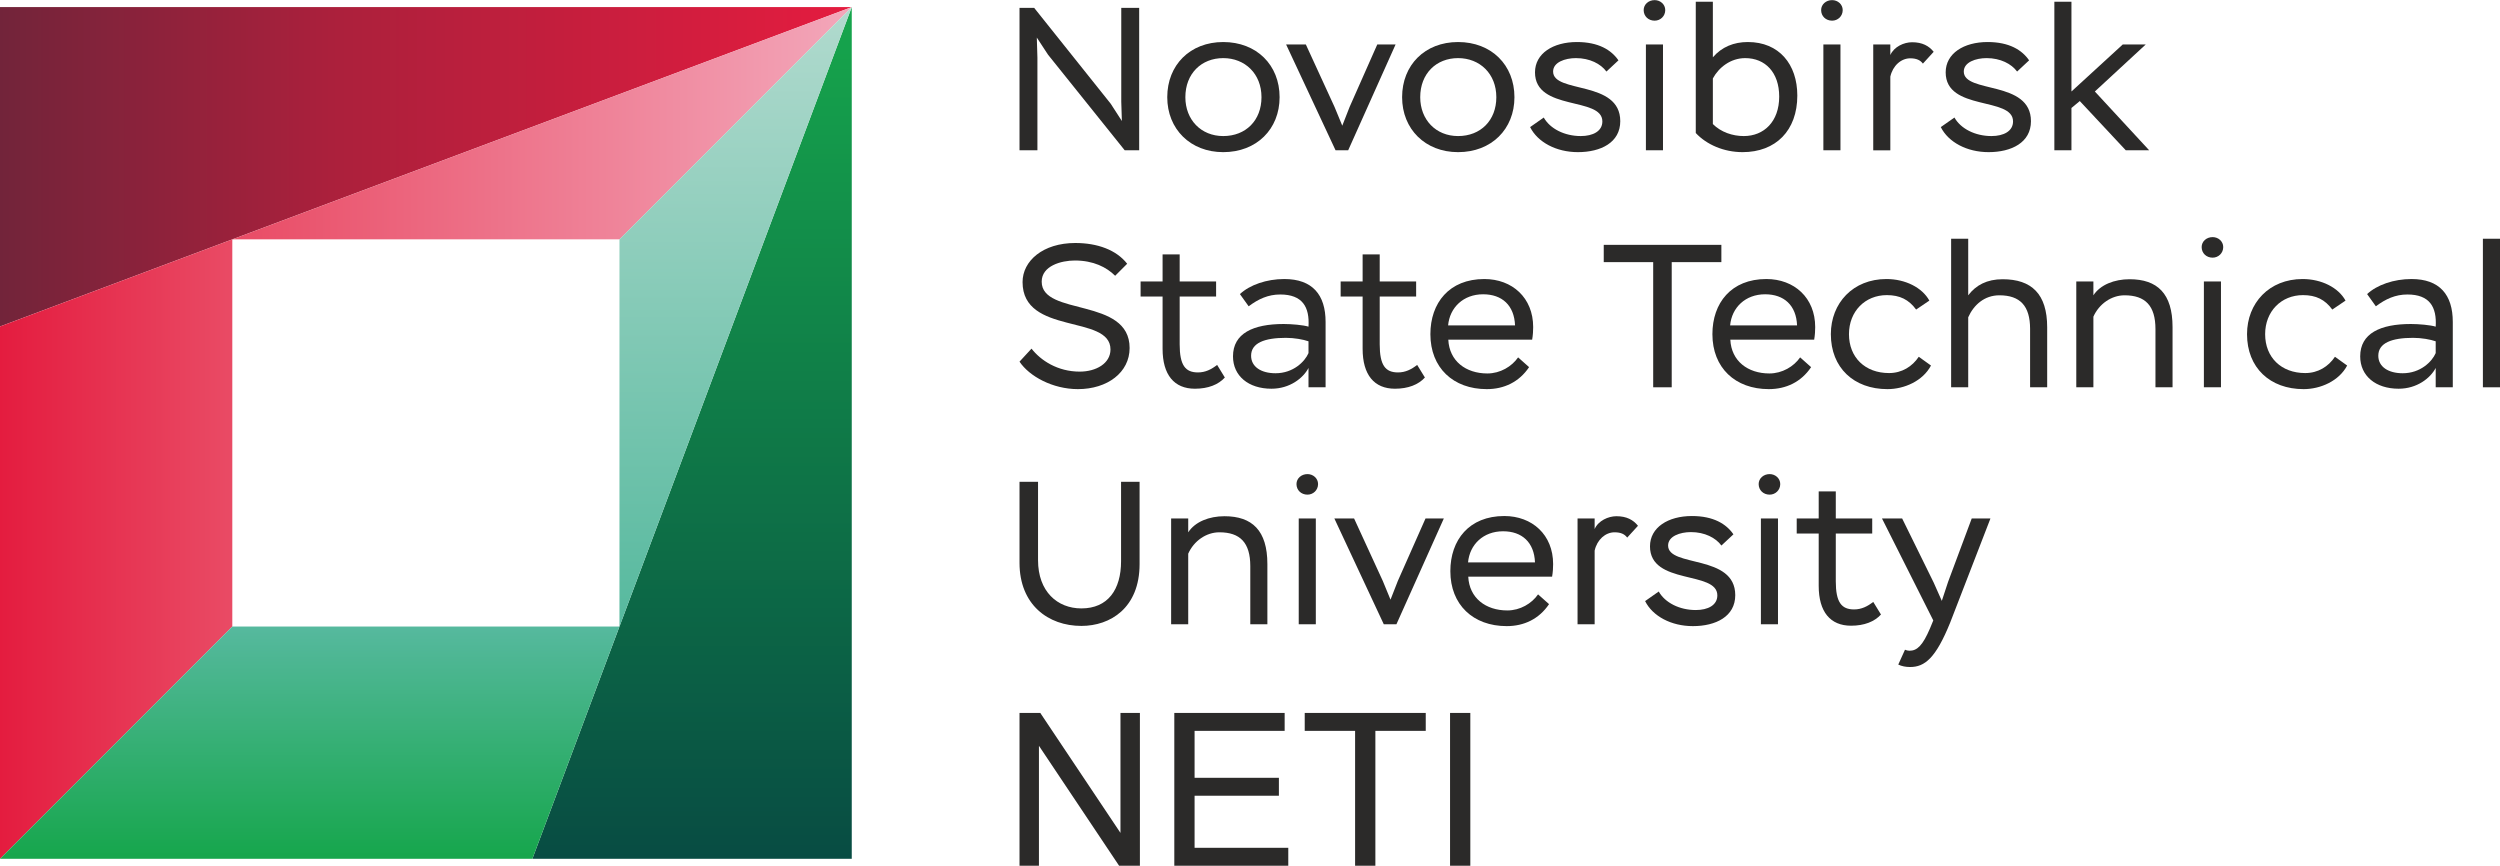 <?xml version="1.0" encoding="UTF-8"?>
<!DOCTYPE svg PUBLIC "-//W3C//DTD SVG 1.1//EN" "http://www.w3.org/Graphics/SVG/1.1/DTD/svg11.dtd">
<!-- Creator: CorelDRAW 2018 -->
<svg xmlns="http://www.w3.org/2000/svg" xml:space="preserve" width="2125px" height="736px" version="1.1" style="shape-rendering:geometricPrecision; text-rendering:geometricPrecision; image-rendering:optimizeQuality; fill-rule:evenodd; clip-rule:evenodd"
viewBox="0 0 1812.48 627.59"
 xmlns:xlink="http://www.w3.org/1999/xlink">
 <defs>
  <style type="text/css">
   <![CDATA[
    .fil1 {fill:#2B2A29;fill-rule:nonzero}
    .fil0 {fill:#2B2A29;fill-rule:nonzero}
    .fil5 {fill:url(#id0)}
    .fil3 {fill:url(#id1)}
    .fil2 {fill:url(#id2)}
    .fil7 {fill:url(#id3)}
    .fil4 {fill:url(#id4)}
    .fil6 {fill:url(#id5)}
   ]]>
  </style>
  <linearGradient id="id0" gradientUnits="userSpaceOnUse" x1="0" y1="397.97" x2="168.32" y2="397.97">
   <stop offset="0" style="stop-opacity:1; stop-color:#E41C3F"/>
   <stop offset="1" style="stop-opacity:1; stop-color:#E94B65"/>
  </linearGradient>
  <linearGradient id="id1" gradientUnits="userSpaceOnUse" x1="501.74" y1="622.49" x2="501.74" y2="5.02">
   <stop offset="0" style="stop-opacity:1; stop-color:#084C43"/>
   <stop offset="1" style="stop-opacity:1; stop-color:#16A64C"/>
  </linearGradient>
  <linearGradient id="id2" gradientUnits="userSpaceOnUse" x1="0" y1="120.76" x2="617.47" y2="120.76">
   <stop offset="0" style="stop-opacity:1; stop-color:#72243A"/>
   <stop offset="0.388" style="stop-opacity:1; stop-color:#AB203C"/>
   <stop offset="1" style="stop-opacity:1; stop-color:#E41C3F"/>
  </linearGradient>
  <linearGradient id="id3" gradientUnits="userSpaceOnUse" x1="224.53" y1="622.49" x2="224.53" y2="454.07">
   <stop offset="0" style="stop-opacity:1; stop-color:#16A64C"/>
   <stop offset="1" style="stop-opacity:1; stop-color:#56B99E"/>
  </linearGradient>
  <linearGradient id="id4" gradientUnits="userSpaceOnUse" x1="168.32" y1="89.23" x2="617.47" y2="89.23">
   <stop offset="0" style="stop-opacity:1; stop-color:#E94B65"/>
   <stop offset="1" style="stop-opacity:1; stop-color:#F3A7BA"/>
  </linearGradient>
  <linearGradient id="id5" gradientUnits="userSpaceOnUse" x1="533.26" y1="454.07" x2="533.26" y2="5.02">
   <stop offset="0" style="stop-opacity:1; stop-color:#56B99E"/>
   <stop offset="1" style="stop-opacity:1; stop-color:#B1DACE"/>
  </linearGradient>
 </defs>
 <g id="Слой_x0020_1">
  <g id="_531308608">
   <g>
    <polygon class="fil0" points="815.41,108.88 759.79,39.54 751.68,27.15 752.12,41.75 752.12,108.88 739.14,108.88 739.14,5.61 749.76,5.61 805.24,75.1 813.35,87.64 812.91,73.62 812.91,5.61 825.89,5.61 825.89,108.88 "/>
    <path class="fil0" d="M886.83 98.56c16.38,0 27.74,-11.36 27.74,-28.18 0,-16.97 -11.95,-28.33 -27.74,-28.33 -15.79,0 -27.45,11.21 -27.45,28.33 0,16.37 11.36,28.18 27.45,28.18zm0 -68.17c24.2,0 40.87,16.67 40.87,39.99 0,23.16 -16.67,39.84 -40.87,39.84 -23.76,0 -40.58,-16.68 -40.58,-39.84 0,-23.32 16.53,-39.99 40.58,-39.99z"/>
    <polygon class="fil0" points="977.42,108.88 968.27,108.88 932.42,32.16 946.73,32.16 967.53,77.46 973.14,91.04 978.45,77.46 998.51,32.16 1011.79,32.16 "/>
    <path class="fil0" d="M1057.09 98.56c16.37,0 27.74,-11.36 27.74,-28.18 0,-16.97 -11.95,-28.33 -27.74,-28.33 -15.79,0 -27.44,11.21 -27.44,28.33 0,16.37 11.36,28.18 27.44,28.18zm0 -68.17c24.2,0 40.87,16.67 40.87,39.99 0,23.16 -16.67,39.84 -40.87,39.84 -23.75,0 -40.57,-16.68 -40.57,-39.84 0,-23.32 16.52,-39.99 40.57,-39.99z"/>
    <path class="fil0" d="M1112.86 52.38c0,-13.73 13.13,-21.99 30.4,-21.99 15.64,0 24.93,5.76 30.1,13.28l-8.71 8.12c-4.13,-5.61 -12.1,-9.74 -22.13,-9.74 -7.82,0 -16.53,2.95 -16.53,9.74 0,16.08 48.69,6.05 48.69,36 0,15.49 -14.16,22.43 -30.69,22.43 -15.78,0 -29.21,-7.24 -34.67,-18.16l9.89 -6.93c4.57,8.12 15.05,13.43 26.85,13.43 8.85,0 15.64,-3.55 15.64,-10.62 0,-18.16 -48.84,-7.24 -48.84,-35.56z"/>
    <path class="fil0" d="M1193.27 32.16l12.39 0 0 76.72 -12.39 0 0 -76.72zm6.34 -32.16c4.14,0 7.68,3.1 7.68,7.23 0,4.43 -3.54,7.67 -7.68,7.67 -4.57,0 -7.96,-3.24 -7.96,-7.67 0,-4.13 3.54,-7.23 7.96,-7.23z"/>
    <path class="fil0" d="M1241.81 56.8l0 33.06c5.9,5.9 14.31,8.7 22.43,8.7 14.61,0 25.67,-10.48 25.67,-28.63 0,-17.55 -10.18,-27.88 -24.64,-27.88 -10.62,0 -19.18,6.79 -23.46,14.75zm-12.39 -55.62l12.39 0 0 40.28c6.5,-7.53 15.2,-11.07 25.38,-11.07 22.58,0 35.85,16.09 35.85,38.81 0,25.37 -15.63,41.02 -39.69,41.02 -13.57,0 -26.11,-5.46 -33.93,-13.87l0 -95.17z"/>
    <path class="fil0" d="M1321.93 32.16l12.39 0 0 76.72 -12.39 0 0 -76.72zm6.35 -32.16c4.13,0 7.67,3.1 7.67,7.23 0,4.43 -3.54,7.67 -7.67,7.67 -4.58,0 -7.97,-3.24 -7.97,-7.67 0,-4.13 3.54,-7.23 7.97,-7.23z"/>
    <path class="fil0" d="M1358.08 32.16l12.39 0 0 7.67c2.66,-6.04 9.88,-9.29 15.79,-9.29 7.37,0 12.24,2.66 15.64,6.93l-7.82 8.57c-1.77,-2.37 -4.43,-3.85 -9.15,-3.85 -6.64,0 -12.69,5.32 -14.46,13.29l0 53.4 -12.39 0 0 -76.72z"/>
    <path class="fil0" d="M1410.6 52.38c0,-13.73 13.13,-21.99 30.4,-21.99 15.64,0 24.93,5.76 30.09,13.28l-8.7 8.12c-4.13,-5.61 -12.1,-9.74 -22.13,-9.74 -7.82,0 -16.53,2.95 -16.53,9.74 0,16.08 48.7,6.05 48.7,36 0,15.49 -14.17,22.43 -30.7,22.43 -15.78,0 -29.21,-7.24 -34.67,-18.16l9.89 -6.93c4.57,8.12 15.05,13.43 26.85,13.43 8.85,0 15.64,-3.55 15.64,-10.62 0,-18.16 -48.84,-7.24 -48.84,-35.56z"/>
    <polygon class="fil0" points="1489.39,1.18 1501.78,1.18 1501.78,66.25 1538.97,32.16 1555.64,32.16 1518.75,66.25 1558.14,108.88 1541.18,108.88 1507.83,73.18 1501.78,78.2 1501.78,108.88 1489.39,108.88 "/>
   </g>
   <g>
    <g>
     <path class="fil0" d="M741.35 204.42c0,-15.34 14.75,-28.33 38.22,-28.33 16.08,0 29.8,5.02 37.62,15.05l-8.71 8.71c-6.2,-6.2 -15.79,-11.07 -29.21,-11.07 -9.89,0 -24.05,3.84 -24.05,15.35 0,25.23 63.74,11.07 63.74,48.1 0,17.7 -16.09,29.8 -37.48,29.8 -18.3,0 -35.26,-9.3 -42.34,-19.92l8.7 -9.44c6.64,8.55 18.89,16.67 34.97,16.67 11.8,0 22.28,-5.9 22.28,-16.08 0,-25.67 -63.74,-10.03 -63.74,-48.84z"/>
     <path class="fil0" d="M826.92 203.98l15.94 0 0 -19.63 12.39 0 0 19.63 26.41 0 0 10.92 -26.41 0 0 34.67c0,15.2 4.13,20.36 13.28,20.36 5.31,0 9.74,-2.21 13.87,-5.46l5.6 9.15c-4.72,5.17 -12.09,8.12 -21.68,8.12 -15.05,0 -23.46,-10.04 -23.46,-28.93l0 -37.91 -15.94 0 0 -10.92z"/>
     <path class="fil0" d="M948.65 255.91l0 -8.55c-3.84,-1.33 -10.18,-2.51 -16.38,-2.51 -15.49,0 -25.23,3.69 -25.23,12.98 0,7.97 7.23,12.69 17.7,12.69 12.84,0 21.25,-8.41 23.91,-14.61zm-49.72 -42.78c7.08,-6.64 19.32,-10.92 32.16,-10.92 20.36,0 29.95,11.36 29.95,31.13l0 47.36 -12.39 0 0 -14.01c-3.84,7.37 -13.57,15.05 -26.86,15.05 -16.67,0 -27.88,-9.3 -27.88,-23.46 0,-16.68 14.61,-23.46 36.74,-23.46 5.75,0 14.16,0.73 18,1.92 0.88,-14.32 -4.43,-23.32 -20.51,-23.32 -8.7,0 -15.79,3.25 -22.87,8.56l-6.34 -8.85z"/>
     <path class="fil0" d="M971.96 203.98l15.93 0 0 -19.63 12.39 0 0 19.63 26.41 0 0 10.92 -26.41 0 0 34.67c0,15.2 4.13,20.36 13.28,20.36 5.32,0 9.74,-2.21 13.87,-5.46l5.61 9.15c-4.72,5.17 -12.1,8.12 -21.69,8.12 -15.05,0 -23.46,-10.04 -23.46,-28.93l0 -37.91 -15.93 0 0 -10.92z"/>
     <path class="fil0" d="M1049.86 235.85l48.54 0c-0.59,-14.61 -9.44,-22.58 -23.16,-22.58 -14.31,0 -24.2,9.59 -25.38,22.58zm58.72 30.24c-7.22,10.78 -18.14,15.94 -30.68,15.94 -24.35,0 -40.88,-15.49 -40.88,-39.84 0,-22.57 13.58,-39.98 39.1,-39.98 20.22,0 35.42,13.57 35.42,34.82 0,2.51 -0.15,5.76 -0.74,9.15l-60.79 0c0.74,15.49 12.69,24.49 28.33,24.49 9.29,0 17.7,-5.02 22.28,-11.66l7.96 7.08z"/>
    </g>
    <g>
     <polygon class="fil0" points="1162.7,177.43 1247.98,177.43 1247.98,189.96 1211.98,189.96 1211.98,280.7 1198.55,280.7 1198.55,189.96 1162.7,189.96 "/>
     <path class="fil0" d="M1254.32 235.85l48.54 0c-0.59,-14.6 -9.44,-22.58 -23.16,-22.58 -14.31,0 -24.2,9.6 -25.38,22.58zm58.72 30.25c-7.22,10.77 -18.14,15.93 -30.68,15.93 -24.35,0 -40.88,-15.49 -40.88,-39.84 0,-22.57 13.58,-39.98 39.1,-39.98 20.22,0 35.42,13.57 35.42,34.82 0,2.51 -0.15,5.76 -0.74,9.15l-60.79 0c0.74,15.49 12.69,24.49 28.33,24.49 9.29,0 17.71,-5.02 22.28,-11.66l7.96 7.09z"/>
     <path class="fil0" d="M1399.95 264.92c-5.91,11.21 -19.33,17.11 -31.58,17.11 -24.34,0 -41.02,-15.49 -41.02,-39.84 0,-22.57 16.09,-39.98 40.28,-39.98 13.72,0 25.97,6.2 31.13,15.64l-9.58 6.49c-5.32,-7.23 -11.81,-10.47 -21.25,-10.47 -15.79,0 -27.44,11.8 -27.44,28.32 0,16.82 11.65,28.19 29.06,28.19 9.3,0 16.82,-4.73 21.54,-11.81l8.86 6.35z"/>
     <path class="fil0" d="M1414.55 173l12.39 0 0 41.01c5.61,-7.37 13.58,-11.65 24.94,-11.65 20.95,0 32.31,10.62 32.31,34.82l0 43.52 -12.39 0 0 -42.34c0,-16.67 -7.23,-24.35 -22.28,-24.35 -10.77,0 -18.59,6.94 -22.58,15.94l0 50.75 -12.39 0 0 -107.7z"/>
     <path class="fil0" d="M1505.29 203.98l12.4 0 0 10.03c5.01,-7.67 15.19,-11.65 26.26,-11.65 20.07,0 31.13,10.33 31.13,34.67l0 43.67 -12.39 0 0 -42.19c0,-16.97 -7.38,-24.5 -22.43,-24.5 -9.44,0 -18.44,6.2 -22.57,15.49l0 51.2 -12.4 0 0 -76.72z"/>
     <path class="fil0" d="M1597.8 203.98l12.39 0 0 76.72 -12.39 0 0 -76.72zm6.34 -32.16c4.14,0 7.68,3.09 7.68,7.22 0,4.43 -3.54,7.68 -7.68,7.68 -4.57,0 -7.96,-3.25 -7.96,-7.68 0,-4.13 3.54,-7.22 7.96,-7.22z"/>
     <path class="fil0" d="M1701.67 264.92c-5.9,11.21 -19.33,17.11 -31.57,17.11 -24.35,0 -41.02,-15.49 -41.02,-39.84 0,-22.57 16.08,-39.98 40.28,-39.98 13.72,0 25.97,6.2 31.13,15.64l-9.59 6.49c-5.31,-7.23 -11.8,-10.47 -21.25,-10.47 -15.78,0 -27.44,11.8 -27.44,28.32 0,16.82 11.66,28.19 29.07,28.19 9.29,0 16.82,-4.73 21.54,-11.81l8.85 6.35z"/>
     <path class="fil0" d="M1765.86 255.91l0 -8.55c-3.84,-1.33 -10.18,-2.51 -16.38,-2.51 -15.5,0 -25.23,3.69 -25.23,12.98 0,7.97 7.23,12.69 17.7,12.69 12.84,0 21.25,-8.4 23.91,-14.61zm-49.72 -42.78c7.08,-6.64 19.32,-10.92 32.16,-10.92 20.36,0 29.95,11.36 29.95,31.13l0 47.36 -12.39 0 0 -14.01c-3.84,7.37 -13.58,15.05 -26.86,15.05 -16.67,0 -27.88,-9.3 -27.88,-23.46 0,-16.68 14.6,-23.46 36.73,-23.46 5.76,0 14.17,0.73 18.01,1.92 0.88,-14.32 -4.43,-23.32 -20.52,-23.32 -8.7,0 -15.78,3.25 -22.86,8.56l-6.34 -8.85z"/>
     <polygon class="fil0" points="1800.08,280.7 1812.48,280.7 1812.48,173 1800.08,173 "/>
    </g>
   </g>
   <g>
    <path class="fil0" d="M826.19 408.84c0,31.87 -21.25,44.86 -42.2,44.86 -24.05,0 -44.85,-15.35 -44.85,-45.74l0 -58.72 13.43 0 0 56.8c0,22.72 14.01,34.97 31.42,34.97 19.18,0 28.77,-13.57 28.77,-34.23l0 -57.54 13.43 0 0 59.6z"/>
    <path class="fil0" d="M849.06 375.8l12.39 0 0 10.03c5.02,-7.67 15.2,-11.66 26.27,-11.66 20.06,0 31.12,10.33 31.12,34.67l0 43.68 -12.39 0 0 -42.2c0,-16.97 -7.37,-24.49 -22.42,-24.49 -9.45,0 -18.45,6.19 -22.58,15.49l0 51.2 -12.39 0 0 -76.72z"/>
    <path class="fil0" d="M941.57 375.8l12.39 0 0 76.72 -12.39 0 0 -76.72zm6.34 -32.17c4.13,0 7.68,3.1 7.68,7.23 0,4.43 -3.55,7.67 -7.68,7.67 -4.57,0 -7.97,-3.24 -7.97,-7.67 0,-4.13 3.55,-7.23 7.97,-7.23z"/>
    <polygon class="fil0" points="1012.39,452.52 1003.24,452.52 967.39,375.8 981.7,375.8 1002.51,421.09 1008.11,434.67 1013.42,421.09 1033.49,375.8 1046.77,375.8 "/>
    <path class="fil0" d="M1064.32 407.66l48.54 0c-0.59,-14.6 -9.44,-22.57 -23.16,-22.57 -14.31,0 -24.2,9.59 -25.38,22.57zm58.73 30.25c-7.23,10.77 -18.15,15.94 -30.69,15.94 -24.35,0 -40.87,-15.5 -40.87,-39.84 0,-22.58 13.57,-39.98 39.1,-39.98 20.21,0 35.41,13.57 35.41,34.81 0,2.52 -0.15,5.76 -0.74,9.15l-60.79 0c0.74,15.49 12.69,24.49 28.33,24.49 9.29,0 17.71,-5.01 22.28,-11.65l7.97 7.08z"/>
    <path class="fil0" d="M1143.71 375.8l12.39 0 0 7.67c2.65,-6.05 9.88,-9.3 15.79,-9.3 7.37,0 12.24,2.66 15.63,6.94l-7.81 8.56c-1.78,-2.37 -4.43,-3.84 -9.16,-3.84 -6.63,0 -12.68,5.31 -14.45,13.28l0 53.41 -12.39 0 0 -76.72z"/>
    <path class="fil0" d="M1196.23 396.01c0,-13.72 13.13,-21.98 30.4,-21.98 15.63,0 24.93,5.75 30.09,13.27l-8.71 8.12c-4.13,-5.61 -12.09,-9.74 -22.12,-9.74 -7.82,0 -16.53,2.95 -16.53,9.74 0,16.08 48.69,6.05 48.69,36 0,15.49 -14.17,22.43 -30.69,22.43 -15.79,0 -29.21,-7.24 -34.67,-18.15l9.88 -6.94c4.58,8.12 15.05,13.43 26.86,13.43 8.85,0 15.63,-3.54 15.63,-10.62 0,-18.15 -48.83,-7.24 -48.83,-35.56z"/>
    <path class="fil0" d="M1276.64 375.8l12.39 0 0 76.72 -12.39 0 0 -76.72zm6.34 -32.17c4.13,0 7.68,3.1 7.68,7.23 0,4.43 -3.55,7.67 -7.68,7.67 -4.57,0 -7.97,-3.24 -7.97,-7.67 0,-4.13 3.55,-7.23 7.97,-7.23z"/>
    <path class="fil0" d="M1302.6 375.8l15.94 0 0 -19.63 12.39 0 0 19.63 26.41 0 0 10.91 -26.41 0 0 34.68c0,15.19 4.13,20.36 13.28,20.36 5.32,0 9.74,-2.21 13.87,-5.46l5.61 9.15c-4.72,5.16 -12.1,8.11 -21.69,8.11 -15.05,0 -23.46,-10.03 -23.46,-28.92l0 -37.92 -15.94 0 0 -10.91z"/>
    <path class="fil0" d="M1381.1 470.96c1.03,0.44 2.07,0.74 3.25,0.74 5.6,0 9.58,-3.84 14.9,-16.23l2.36 -5.75 -37.19 -73.92 14.62 0 22.86 46.47 5.9 13.28 4.58 -13.87 17.11 -45.88 13.49 0 0 0.22 -29.13 75.32c-10.47,25.82 -18.44,32.16 -29.06,32.16 -3.25,0 -6.05,-0.59 -8.56,-1.77l4.87 -10.77z"/>
   </g>
  </g>
  <path class="fil1" d="M739.14 627.59l0 -110.8 15.06 0 58.13 86.97 0 -86.97 14.09 0 0 110.8 -15.07 0 -58.13 -86.97 0 86.97 -14.08 0zm112.22 0l0 -110.8 80 0 0 13 -65.3 0 0 34.04 61.13 0 0 13 -61.13 0 0 37.76 67.93 0 0 13 -82.63 0zm131.07 0l0 -97.8 -36.52 0 0 -13 87.74 0 0 13 -36.52 0 0 97.8 -14.7 0zm68.84 0l0 -110.8 14.7 0 0 110.8 -14.7 0z"/>
 </g>
 <g id="Слой_x0020_1_0">
  <polygon class="fil2" points="0,5.04 0,236.61 617.52,5.04 "/>
  <polygon class="fil3" points="385.95,622.56 617.52,5.04 617.52,622.56 "/>
  <polygon class="fil4" points="449.11,173.45 617.52,5.04 168.42,173.45 "/>
  <polygon class="fil5" points="168.42,173.45 0,236.61 0,622.56 168.42,454.14 "/>
  <polygon class="fil6" points="449.11,454.14 617.52,5.04 449.11,173.45 "/>
  <polygon class="fil7" points="168.42,454.14 168.42,454.14 0,622.56 385.95,622.56 449.1,454.14 "/>
 </g>
</svg>

